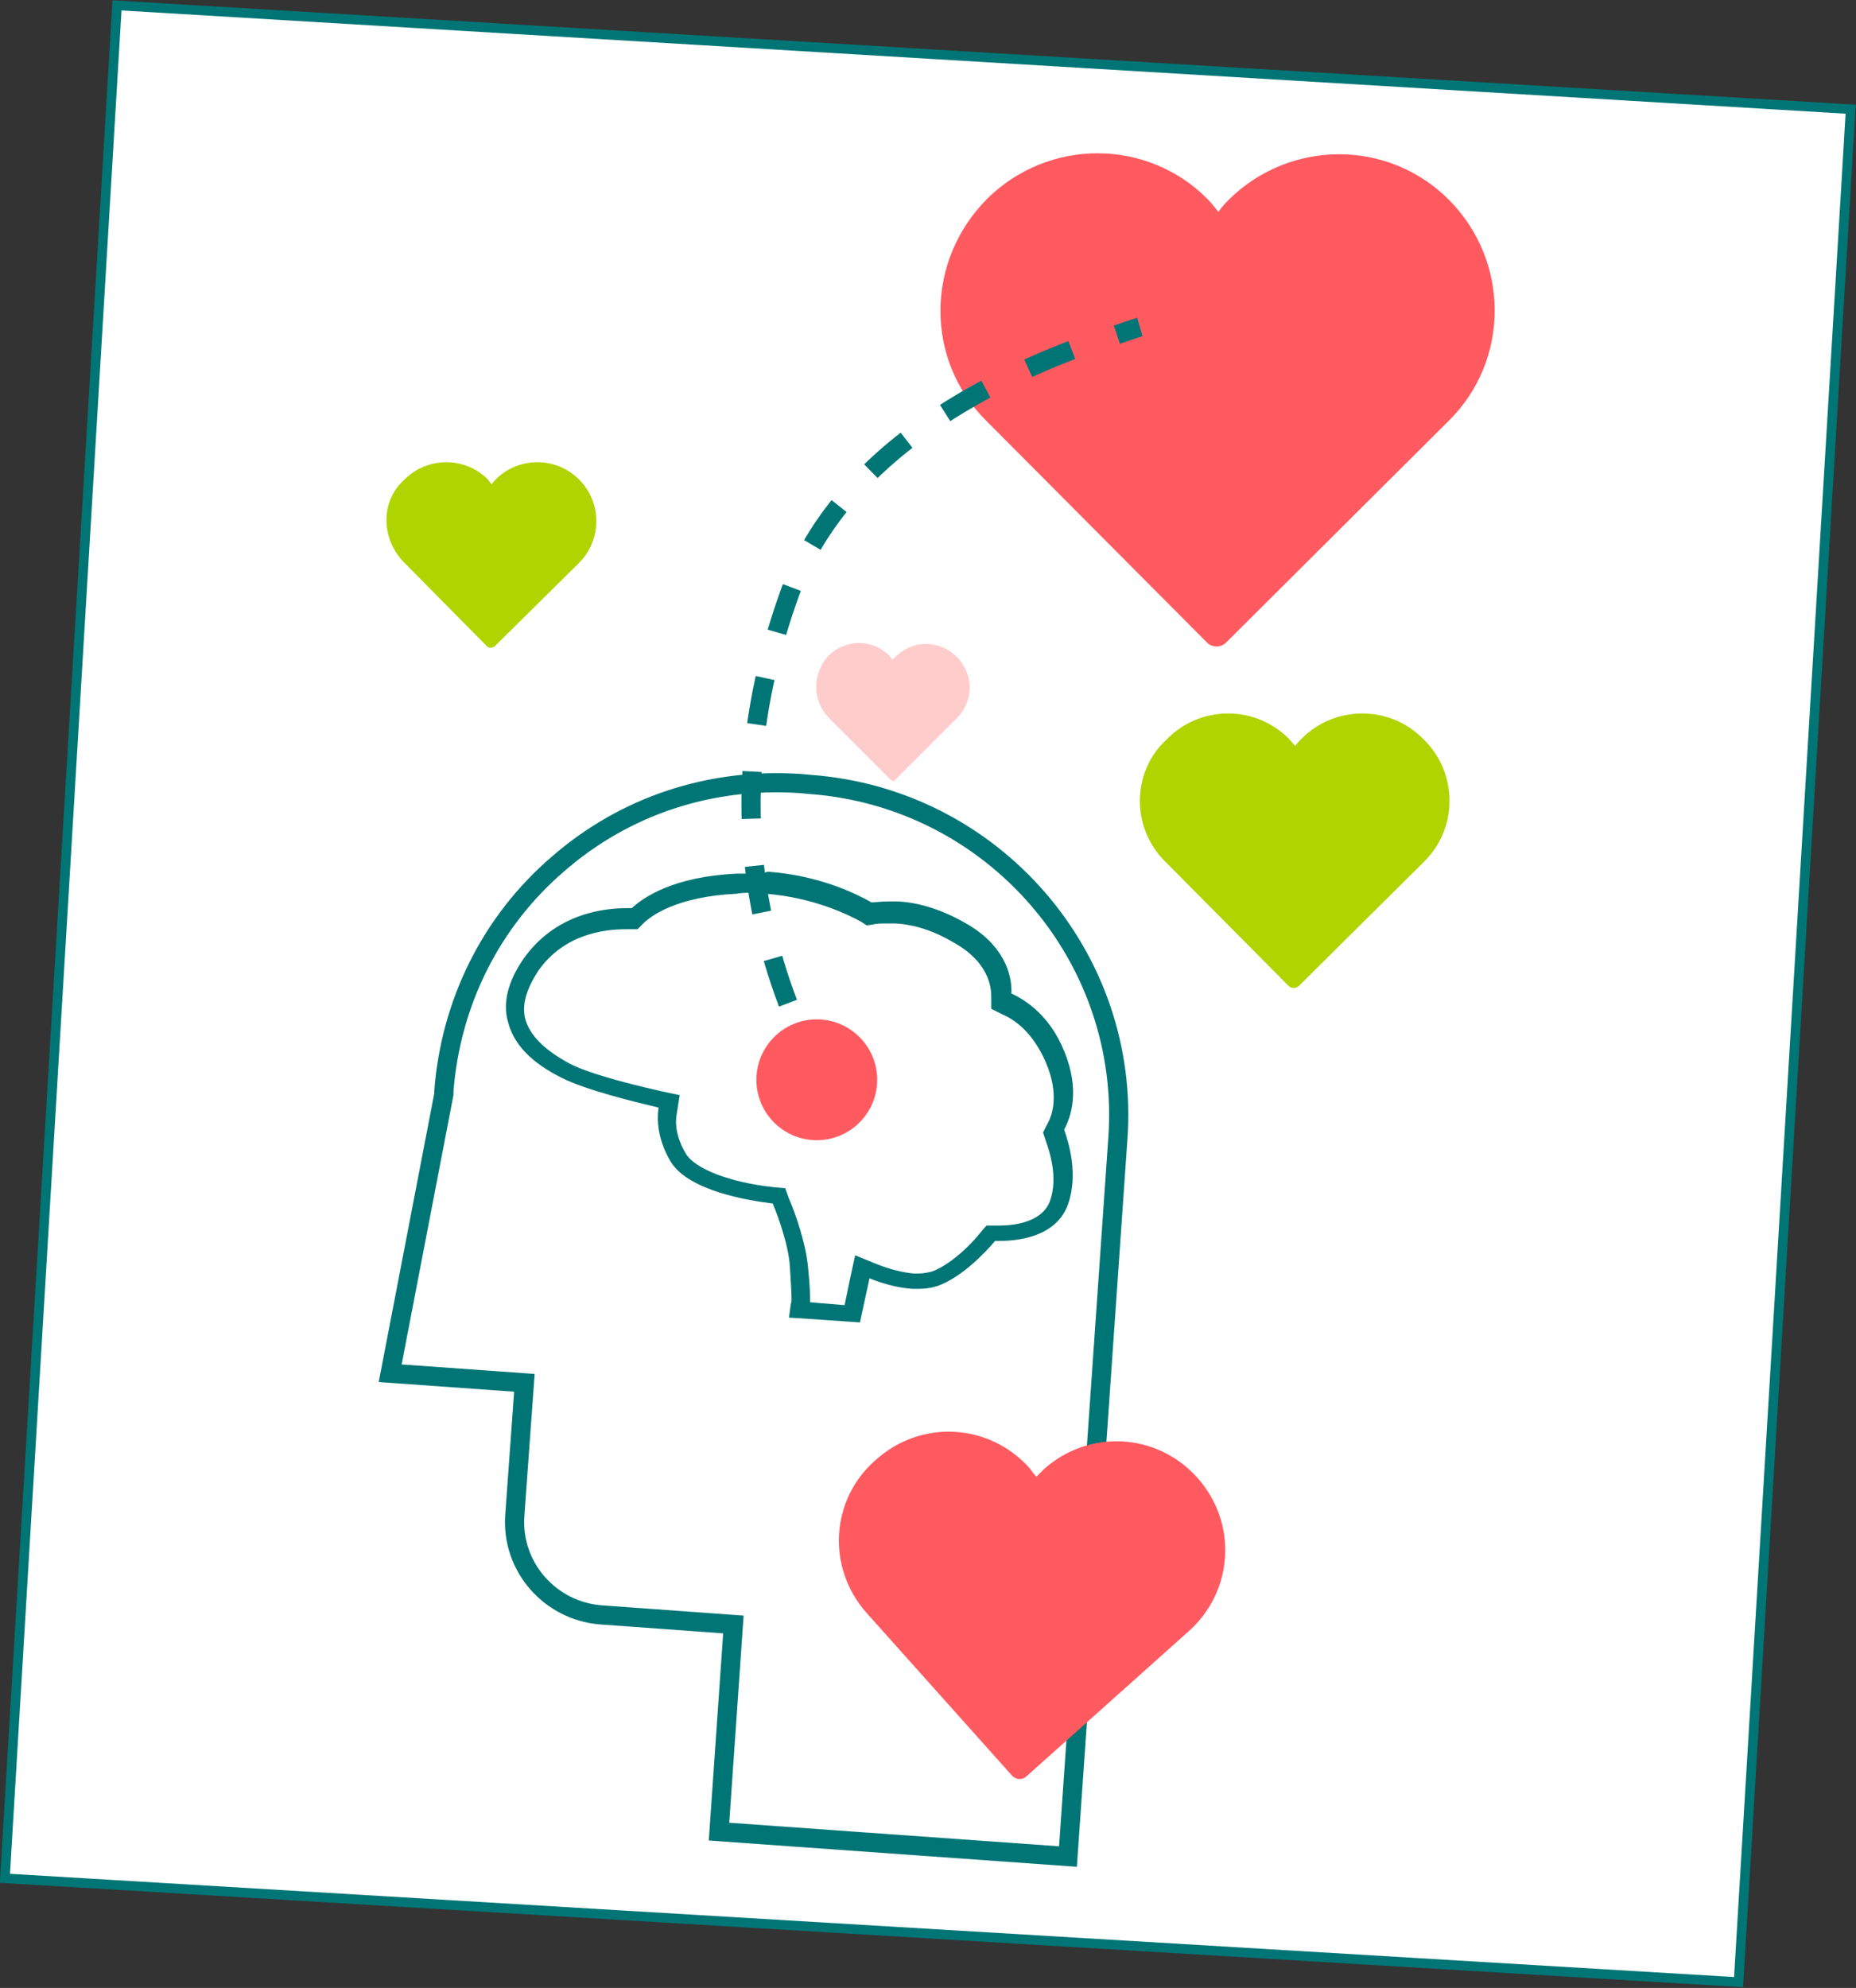 <?xml version="1.0" encoding="utf-8"?>
<!-- Generator: Adobe Illustrator 18.1.0, SVG Export Plug-In . SVG Version: 6.00 Build 0)  -->
<svg version="1.1" id="Layer_1" xmlns="http://www.w3.org/2000/svg" xmlns:xlink="http://www.w3.org/1999/xlink" x="0px" y="0px"
	 viewBox="0 0 193.6 207.3" enable-background="new 0 0 193.6 207.3" xml:space="preserve">
<rect x="0" y="0" width="193.6" height="207.3" fill="#333333" stroke="none"/>
<rect x="6.2" y="5.8" transform="matrix(0.998 5.974808e-002 -5.974808e-002 0.998 6.365 -5.599)" fill="#FFFFFF" stroke="#007575" stroke-miterlimit="10" width="181.2" height="195.7"/>
<g>
	<g>
		<path fill="#007575" d="M78.2,93.1L78.2,93.1c0.6,0,1.2,0,1.7,0.1c5,0.4,8.6,2.2,9.9,2.9l0.6,0.4l0.7-0.1c0.3-0.1,0.8-0.1,1.5-0.1
			c0.2,0,0.5,0,0.8,0c2,0.1,4.1,0.8,6.1,2c3.6,2,3.9,4.6,3.9,5.6l0,1.3l1.2,0.6c1.4,0.6,3.2,2,4.5,5c1.4,3.3,0.7,5.5,0.1,6.5
			l-0.4,0.8l0.3,0.9c0.4,1.1,1.3,3.9,0.4,6.3c-0.8,2.1-3.6,2.5-5.2,2.5c-0.2,0-0.3,0-0.4,0l-1,0l-0.6,0.7c-1.7,2.1-3.7,3.6-5.1,4.1
			c-0.4,0.1-0.9,0.2-1.4,0.2c-0.2,0-0.3,0-0.5,0c-1.1-0.1-2.4-0.4-3.9-1l-2.2-0.9l-0.5,2.3l-0.6,2.9l-3.6-0.3c0-0.6,0-1.6-0.2-3.5
			c-0.2-2.5-1.3-5.7-2-7.3l-0.4-1.1l-1.2-0.1c-4.6-0.5-8.1-1.9-9.1-3.4c-1.1-1.8-1.2-3.3-1-4.3l0.3-1.9l-1.9-0.4
			c-4.4-1-7.9-2-9.6-2.9c-2.6-1.4-4.1-2.9-4.6-4.6c-0.4-1.5,0.1-3.1,1.3-5c2.7-3.9,6.9-4.4,9.2-4.4c0.2,0,0.3,0,0.4,0l0.8,0l0.6-0.6
			c0.8-0.8,3.5-2.8,9.7-3.1C77.4,93.1,77.8,93.1,78.2,93.1 M78.2,91.1c-0.4,0-0.8,0-1.3,0c-6.7,0.3-9.8,2.5-11,3.6
			c-0.1,0-0.3,0-0.5,0c-2.5,0-7.5,0.6-10.8,5.3c-1.6,2.3-2.2,4.6-1.6,6.6c0.6,2.3,2.4,4.2,5.6,5.8c2.6,1.3,7.6,2.5,10.1,3.1
			c-0.2,1.3-0.1,3.4,1.3,5.7c1.9,3,8.1,4,10.6,4.3c0.6,1.4,1.7,4.5,1.8,6.7c0.2,3,0.2,3.7,0.1,3.7l-0.2,1.5l1.6,0.1l5.8,0.4l1-4.6
			c1.2,0.5,2.9,1,4.5,1.1c0.2,0,0.4,0,0.6,0c0.7,0,1.4-0.1,2-0.3c2.5-0.9,4.9-3.4,6-4.7c0.2,0,0.3,0,0.5,0c2.1,0,5.9-0.5,7.1-3.8
			c1.1-3.1,0.1-6.4-0.4-7.8c0.7-1.3,1.7-4.1,0-8.2c-1.5-3.7-4-5.3-5.5-6c0.1-2.1-0.9-5.2-4.9-7.4c-2.3-1.3-4.7-2.1-7-2.2
			c-0.3,0-0.6,0-0.9,0c-0.8,0-1.4,0.1-1.8,0.1c-1.4-0.8-5.3-2.8-10.8-3.2C79.5,91.1,78.9,91.1,78.2,91.1L78.2,91.1z"/>
	</g>
	<path fill="none" stroke="#007575" stroke-width="2" stroke-miterlimit="10" d="M84.7,104.1"/>
</g>
<path fill="none" stroke="#007575" stroke-width="2" stroke-miterlimit="10" d="M111.4,193.6L75,191l1.5-21.6l-13.8-1
	c-5.3-0.4-9.4-5-9-10.4l1-13.8l-14-1l5.6-29.1l0-0.3c0.7-9.2,4.9-17.7,11.9-23.7c7-6.1,15.9-9,25.2-8.4l0,0l1.1,0.1
	c19.1,1.4,33.5,18,32.1,37L111.4,193.6L111.4,193.6z"/>
<g >
	<g transform="translate(-180, -225)" >
		<path  fill="#FF5A60" d="M282.8,268.8l23.1,23.2c0.5,0.5,1.4,0.6,2,0l23.2-23.1
			c6.4-6.3,6.4-16.6,0.1-23c-6.3-6.4-16.6-6.4-23-0.1c-0.9,0.9-1.1,1.3-1.1,1.3s-0.7-0.9-1.1-1.3c-6.3-6.4-16.6-6.4-23-0.1
			C276.5,252.2,276.5,262.5,282.8,268.8z"/>
	</g>
</g>
<g >
	<g transform="translate(-180, -225)" >
		<path  fill="#FF5A60" d="M270.4,393.2l15.2,17c0.4,0.4,1,0.4,1.4,0.1l17-15.2c4.7-4.2,5.1-11.3,0.9-16
			c-4.2-4.7-11.3-5.1-16-0.9c-0.6,0.6-0.8,0.8-0.8,0.8s-0.5-0.6-0.7-0.9c-4.2-4.7-11.3-5.1-16-0.9
			C266.6,381.3,266.2,388.5,270.4,393.2z"/>
	</g>
</g>
<g >
	<g transform="translate(-180, -225)" >
		<path  fill="#FFCCCC" d="M266.5,299.9l6.4,6.4c0.2,0.2,0.4,0.2,0.5,0l6.4-6.4c1.8-1.8,1.8-4.6,0-6.4
			c-1.8-1.8-4.6-1.8-6.4,0c-0.2,0.2-0.3,0.3-0.3,0.3s-0.2-0.2-0.3-0.4c-1.8-1.8-4.6-1.8-6.4,0C264.7,295.3,264.7,298.1,266.5,299.9z
			"/>
	</g>
</g>
<g >
	<g transform="translate(-180, -225)" >
		<path  fill="#B0D400" d="M301.5,314.8l12.9,13c0.3,0.3,0.8,0.3,1.1,0l13-12.9c3.6-3.5,3.6-9.3,0-12.8
			c-3.5-3.6-9.3-3.6-12.8,0c-0.5,0.5-0.6,0.7-0.6,0.7s-0.4-0.5-0.6-0.7c-3.5-3.6-9.3-3.6-12.8,0C298,305.5,298,311.3,301.5,314.8z"
			/>
	</g>
</g>
<g >
	<g transform="translate(-180, -225)" >
		<path  fill="#B0D400" d="M222.1,283.6l8.7,8.8c0.2,0.2,0.5,0.2,0.8,0l8.8-8.7c2.4-2.4,2.4-6.3,0-8.7
			c-2.4-2.4-6.3-2.4-8.7,0c-0.3,0.3-0.4,0.5-0.4,0.5s-0.3-0.3-0.4-0.5c-2.4-2.4-6.3-2.4-8.7,0C219.7,277.2,219.7,281.1,222.1,283.6z
			"/>
	</g>
</g>
<g>
	<g>
		<path fill="none" stroke="#007575" stroke-width="2" stroke-miterlimit="10" d="M118.9,34.1c-0.7,0.2-1.5,0.5-2.4,0.8"/>
		<path fill="none" stroke="#007575" stroke-width="2" stroke-miterlimit="10" stroke-dasharray="4.927,4.927" d="M111.8,36.5
			c-10.4,4-24.4,11.6-29.4,25.3c-7.7,21.3-2.7,36.9,0.7,45.1"/>
		<path fill="none" stroke="#007575" stroke-width="2" stroke-miterlimit="10" d="M84.2,109.2c0.4,0.9,0.8,1.7,1,2.3"/>
	</g>
</g>
<circle fill="#FF5A60" cx="85.2" cy="112.6" r="6.3"/>
</svg>
